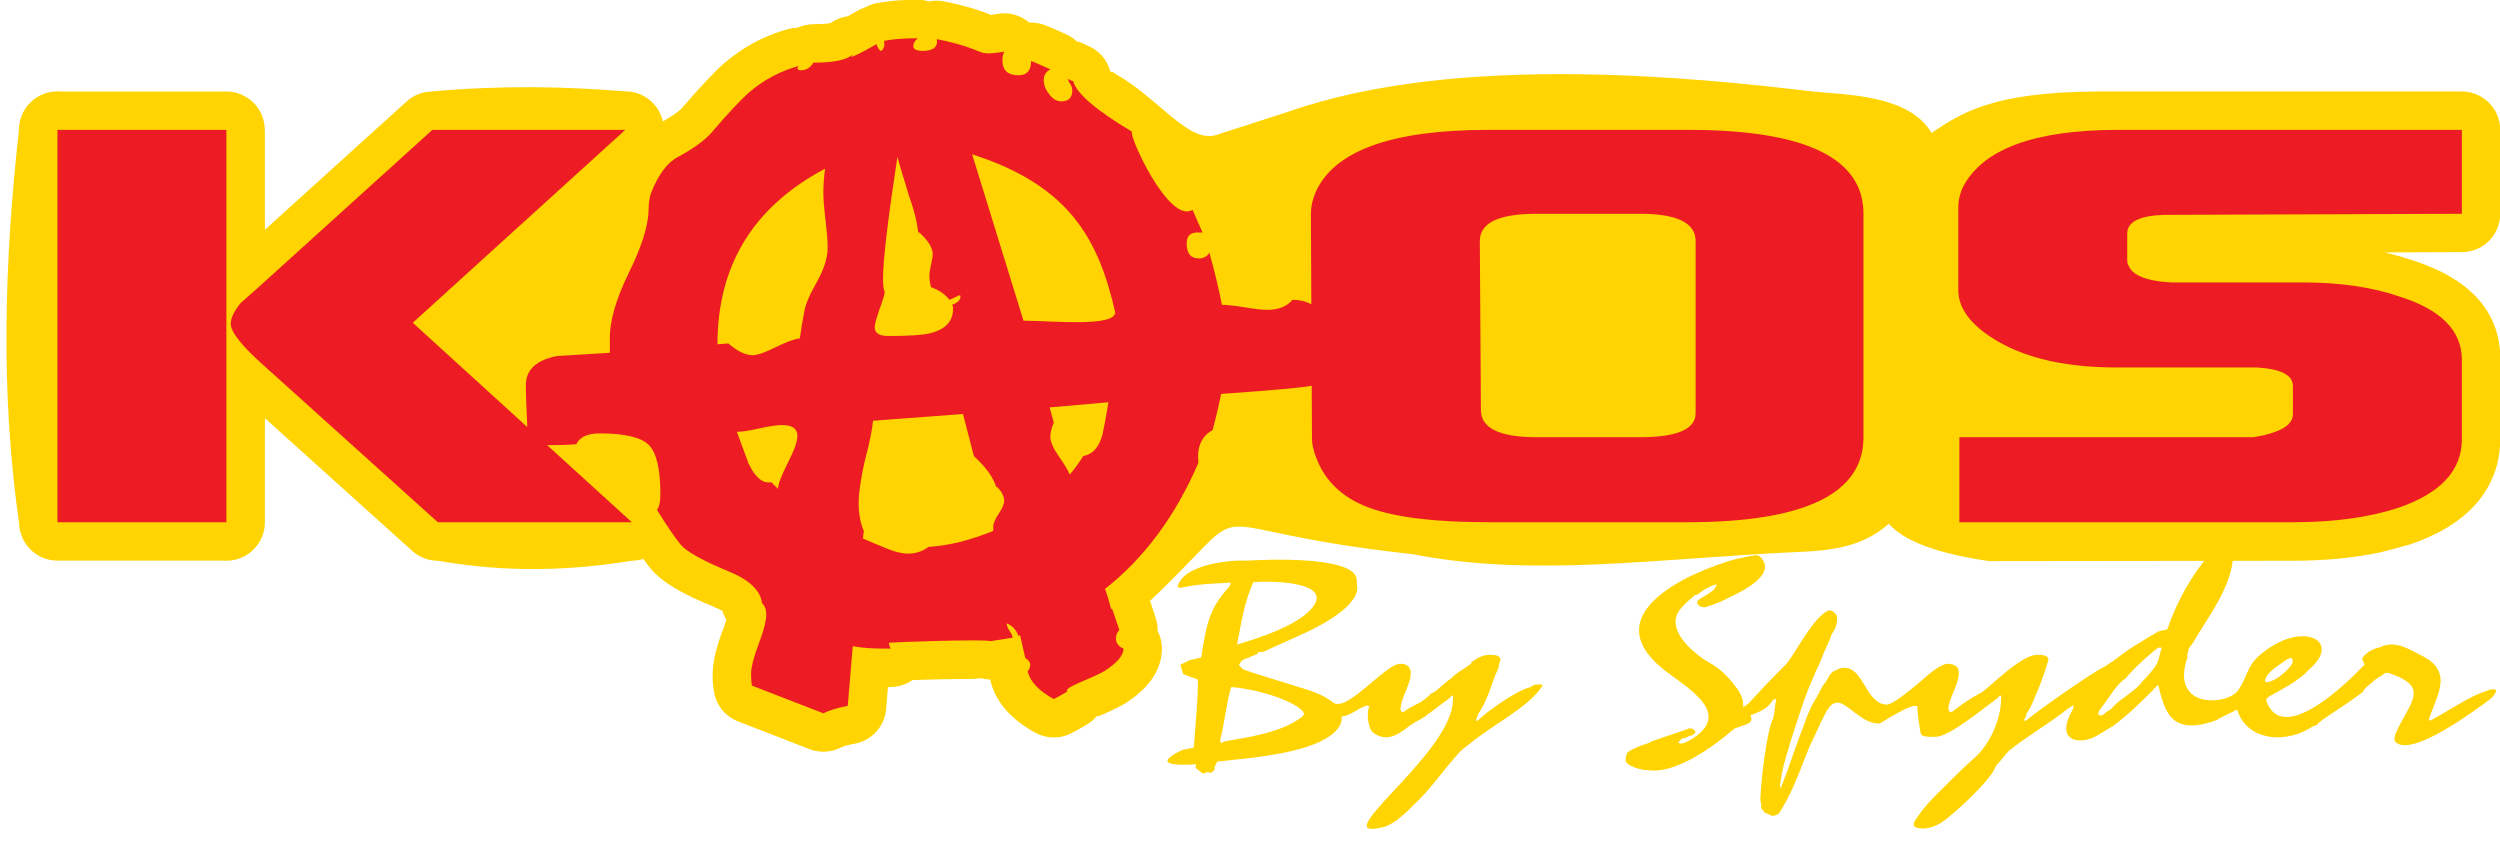<?xml version="1.0" encoding="UTF-8"?>
<svg xmlns="http://www.w3.org/2000/svg" xmlns:xlink="http://www.w3.org/1999/xlink" width="686.5pt" height="232.2pt" viewBox="0 0 686.5 232.2" version="1.1">
<defs>
<clipPath id="clip1">
  <path d="M 1 0 L 686.5 0 L 686.5 207 L 1 207 Z M 1 0 "/>
</clipPath>
</defs>
<g id="surface1">
<path style=" stroke:none;fill-rule:evenodd;fill:rgb(100%,83.202%,0%);fill-opacity:1;" d="M 396.125 112.617 L 396.125 112.586 L 396.086 112.586 L 396.086 112.578 L 396.125 112.578 L 395.832 67.176 C 395.801 66.852 395.785 66.52 395.785 66.188 C 395.785 54.148 404.496 48.133 421.922 48.133 L 450.355 48.133 C 457.008 48.133 462.367 49.125 466.426 51.117 C 469.395 52.57 471.711 54.52 473.375 56.961 C 475.219 59.668 476.145 62.738 476.148 66.176 L 476.191 66.176 L 476.191 113.484 L 476.148 113.484 C 476.141 119.91 473.105 124.613 467.059 127.578 C 466.715 127.777 466.352 127.957 465.98 128.117 C 462.164 129.762 456.961 130.59 450.375 130.59 L 450.375 130.633 L 421.922 130.633 C 415.27 130.633 409.91 129.637 405.848 127.648 C 402.883 126.191 400.562 124.246 398.902 121.801 C 397.078 119.125 396.152 116.09 396.129 112.703 Z M 396.125 112.617 "/>
<path style=" stroke:none;fill-rule:evenodd;fill:rgb(100%,83.202%,0%);fill-opacity:1;" d="M 548.281 56.887 L 548.32 56.887 L 548.32 56.906 L 548.281 56.906 L 548.281 79.656 L 548.32 79.656 C 548.32 79.762 548.398 79.938 548.547 80.18 C 549.035 80.977 549.848 81.816 550.98 82.695 L 551.211 82.859 C 557.902 87.84 567.883 90.332 581.148 90.332 L 619.758 90.332 L 619.758 90.355 C 619.961 90.359 620.168 90.363 620.375 90.375 C 628.164 90.844 633.699 93.062 636.977 97.027 C 637.996 98.262 638.785 99.652 639.34 101.191 C 639.688 102.145 639.926 103.133 640.055 104.156 C 640.152 104.742 640.207 105.344 640.207 105.961 L 640.207 113.773 L 640.164 113.773 C 640.164 119.332 637.531 123.648 632.27 126.719 L 632.258 126.699 L 632.227 126.719 C 629.484 128.316 625.863 129.523 621.359 130.336 C 620.559 130.527 619.719 130.633 618.859 130.633 L 548.621 130.633 L 548.621 132.832 L 629.633 132.832 C 637.023 132.832 643.516 132.242 649.109 131.07 C 650.125 130.855 651.16 130.609 652.207 130.332 C 653.098 130.098 653.914 129.867 654.652 129.641 C 654.758 129.598 654.867 129.559 654.98 129.52 C 659.586 127.957 662.695 126.16 664.312 124.125 C 664.555 123.824 664.734 123.566 664.848 123.355 C 665.277 122.59 665.492 121.691 665.492 120.668 L 665.453 120.668 L 665.453 98.809 C 665.453 95.992 662.227 93.562 655.785 91.527 L 655.789 91.512 L 655.578 91.445 C 652.961 90.551 650.102 89.828 647.012 89.285 C 646.277 89.156 645.668 89.055 645.18 88.984 C 641.168 88.391 636.992 88.09 632.66 88.09 L 632.66 88.133 L 599.105 88.133 L 599.105 88.09 L 596.758 88.09 C 596.344 88.113 595.918 88.113 595.492 88.09 C 588.398 87.672 583.027 86 579.379 83.074 C 578.277 82.191 577.344 81.238 576.582 80.219 L 576.609 80.199 C 576.117 79.539 575.688 78.859 575.32 78.156 C 574.152 76.234 573.566 73.938 573.566 71.273 L 573.566 64.09 C 573.566 56.148 578.074 51.191 587.086 49.219 C 588.047 49.008 589.148 48.832 590.387 48.699 C 591.312 48.598 592.461 48.52 593.836 48.477 L 593.875 48.477 L 594.027 48.473 L 594.027 48.477 L 594.316 48.473 L 665.492 48.211 L 665.492 46.188 L 581.746 46.188 L 581.746 46.23 C 571.406 46.23 563.266 47.332 557.32 49.535 C 552.848 51.191 549.875 53.426 548.414 56.219 L 548.359 56.41 C 548.32 56.547 548.355 56.383 548.336 56.477 C 548.301 56.633 548.281 56.773 548.281 56.887 Z M 548.281 56.887 "/>
<path style=" stroke:none;fill-rule:evenodd;fill:rgb(100%,83.202%,0%);fill-opacity:1;" d="M 320.254 40.898 C 320.141 41.121 320.02 41.344 319.887 41.562 C 319.387 42.398 318.793 43.141 318.121 43.781 C 315.867 45.961 322.043 40.211 323.074 39.488 Z M 320.254 40.898 "/>
<path style=" stroke:none;fill-rule:evenodd;fill:rgb(100%,83.202%,0%);fill-opacity:1;" d="M 143.145 130.008 C 142.227 129.172 141.461 128.18 140.883 127.07 C 139.738 126.613 138.652 125.945 137.688 125.066 L 106.324 96.512 L 106.246 96.441 L 106.242 96.438 C 106 96.219 105.766 95.984 105.543 95.738 C 101.617 91.426 101.934 84.75 106.242 80.828 L 144.359 46.23 L 122.738 46.23 L 79.152 85.68 C 78.938 85.91 78.707 86.133 78.469 86.344 L 75.617 88.879 C 76.426 89.715 77.398 90.648 78.531 91.676 C 78.727 91.832 78.918 91.988 79.105 92.16 L 124.266 132.832 L 146.215 132.832 L 143.129 130.023 Z M 143.145 130.008 "/>
<path style=" stroke:none;fill-rule:evenodd;fill:rgb(100%,83.202%,0%);fill-opacity:1;" d="M 357.988 95.598 L 358.008 95.594 L 358.012 95.617 C 358.707 95.469 359.422 95.391 360.156 95.387 C 365.973 95.363 370.707 100.062 370.727 105.875 L 370.793 119.371 C 370.824 119.695 370.84 120.023 370.84 120.359 C 370.84 120.508 370.844 120.602 370.852 120.633 C 370.91 120.906 371.047 121.309 371.254 121.824 L 371.242 121.828 L 371.336 122.07 C 372.23 124.461 373.789 126.367 376.008 127.781 C 376.414 128.039 376.949 128.336 377.609 128.66 C 378.203 128.953 378.844 129.23 379.535 129.488 L 379.531 129.5 L 379.617 129.531 L 379.629 129.535 L 379.629 129.539 C 381.414 130.199 383.598 130.766 386.176 131.242 C 387.273 131.445 388.785 131.668 390.711 131.902 C 395.965 132.547 401.965 132.875 408.703 132.875 L 408.703 132.832 L 463.227 132.832 C 488.5 132.832 501.137 128.574 501.137 120.059 L 501.137 58.703 C 501.137 50.363 488.602 46.191 463.523 46.191 L 463.523 46.23 L 408.754 46.23 C 396.574 46.23 387.121 47.457 380.398 49.91 C 375.344 51.754 372.168 54.18 370.871 57.188 L 370.863 57.184 C 370.742 57.512 370.648 57.812 370.594 58.082 C 370.559 58.246 370.539 58.453 370.539 58.703 L 370.5 58.703 L 370.617 83.215 C 370.68 85 370.281 86.82 369.383 88.512 C 366.988 92.992 361.82 95.043 357.129 93.664 C 356.754 93.844 356.363 94.012 355.969 94.172 C 353.59 95.125 350.93 95.617 348.008 95.617 L 348.008 95.66 L 347.996 95.66 C 346.602 95.66 344.754 95.496 342.484 95.172 C 341.809 95.078 342.773 95.203 341.324 94.977 C 339.711 94.723 340.926 94.945 340.047 94.793 L 339.996 94.785 L 340 94.762 C 339.051 94.613 338.062 94.48 337.027 94.371 C 336.484 94.312 335.992 94.281 335.547 94.281 L 335.547 94.273 C 330.59 94.277 326.164 90.773 325.18 85.73 C 324.809 83.859 324.457 82.172 324.117 80.676 C 322 79.887 320.164 78.57 318.621 76.723 C 316.387 74.051 315.281 70.762 315.281 66.844 C 315.281 65.988 315.344 65.164 315.465 64.375 C 313.27 62.5 311.219 60.059 309.398 57.418 C 307.543 54.73 305.805 51.664 304.387 48.832 C 303.465 47 302.754 45.109 302.238 43.246 C 299.332 41.418 296.82 39.684 294.703 38.043 C 293.68 38.262 292.602 38.371 291.469 38.371 L 291.469 38.414 L 291.457 38.414 L 291.457 38.371 C 288.859 38.371 286.48 37.715 284.312 36.43 C 282.926 35.609 281.668 34.535 280.527 33.219 C 280.277 32.961 280.035 32.688 279.809 32.398 C 279.496 32 279.207 31.602 278.938 31.191 C 275.031 31.043 271.777 29.766 269.195 27.363 C 268.32 26.547 267.574 25.656 266.957 24.691 C 266.113 24.422 265.227 24.055 264.129 23.605 C 263.496 23.348 262.684 23.016 261.379 22.609 C 259.109 23.902 256.438 24.547 253.359 24.547 C 251.059 24.547 248.98 24.129 247.113 23.262 C 245.609 24.082 243.887 24.547 242.055 24.547 C 241.387 24.547 240.742 24.5 240.117 24.402 L 239.508 24.688 L 239.199 24.832 C 239.043 24.906 238.883 24.98 238.719 25.051 L 238.398 25.199 L 238.395 25.184 L 238.359 25.199 C 237.836 25.406 237.32 25.578 236.801 25.715 C 236.574 25.781 236.348 25.844 236.113 25.895 C 234.996 26.332 233.777 26.688 232.473 26.961 C 231.008 27.27 229.406 27.488 227.66 27.621 L 227.359 27.809 C 225.148 29.137 222.645 29.816 219.883 29.824 L 219.883 29.863 L 219.871 29.863 C 219.289 29.863 218.723 29.824 218.164 29.742 C 217.113 30.238 216.09 30.812 215.105 31.461 C 214.52 31.852 214.098 32.141 213.84 32.332 C 213.605 32.512 213.199 32.844 212.637 33.324 L 212.629 33.316 C 211.66 34.164 210.496 35.309 209.145 36.75 C 207.773 38.215 205.863 40.383 203.418 43.246 L 203.414 43.242 L 203.375 43.289 C 201.359 45.609 198.609 47.879 195.133 50.07 C 194.422 50.52 193.781 50.91 193.215 51.238 C 192.711 51.531 192.215 51.816 191.723 52.09 C 191.508 52.219 191.285 52.344 191.059 52.465 C 191.02 52.484 190.863 52.676 190.594 53.035 C 189.941 53.91 189.332 55.031 188.762 56.395 L 188.719 56.668 C 188.695 56.824 188.684 57.07 188.684 57.391 C 188.684 61.781 187.484 67 185.086 72.996 C 184.715 73.926 184.258 74.992 183.719 76.195 C 183.16 77.441 182.633 78.57 182.141 79.57 L 182.125 79.562 C 180.633 82.613 179.527 85.406 178.812 87.941 C 178.312 89.723 178.043 91.238 178.008 92.484 C 178.031 92.785 178.047 93.09 178.047 93.398 L 178.047 96.867 L 178.023 96.867 C 178.031 102.398 173.727 107.047 168.133 107.398 C 166.027 107.535 163.07 107.719 160.133 107.898 C 158.676 107.984 157.148 108.082 154.984 108.219 C 154.996 108.84 155.012 109.434 155.035 110.004 L 155.062 110.73 L 155.215 110.648 C 155.504 110.48 155.797 110.324 156.102 110.184 C 156.512 109.992 157.109 109.762 157.887 109.504 C 159.898 108.828 162.172 108.48 164.699 108.477 L 164.699 108.438 L 164.715 108.438 C 171.031 108.438 176.094 109.281 179.91 110.922 C 180.809 111.309 181.73 111.801 182.672 112.391 C 183.266 112.766 183.828 113.168 184.352 113.586 C 184.781 113.898 185.191 114.25 185.578 114.637 L 185.586 114.645 L 185.566 114.668 C 187.539 116.625 189.059 119.168 190.105 122.293 C 190.18 122.492 190.246 122.695 190.312 122.902 C 190.461 123.395 190.613 123.953 190.762 124.574 C 191.496 127.613 191.871 131.289 191.871 135.605 L 191.914 135.605 L 191.914 135.633 C 191.914 136.547 191.871 137.418 191.789 138.25 C 192.164 138.82 192.512 139.344 192.844 139.828 C 193.715 141.105 194.453 142.105 195.051 142.824 C 195.395 143.094 196.797 143.816 199.254 144.988 C 200.102 145.391 200.836 145.734 201.449 146.004 C 202.355 146.402 203.039 146.703 203.504 146.902 C 203.664 146.961 203.82 147.016 203.98 147.082 C 208.051 148.738 211.348 150.766 213.879 153.164 C 216.383 155.543 218.109 158.234 219.051 161.234 C 219.16 161.43 219.266 161.625 219.367 161.828 C 220.441 163.965 220.988 166.234 220.988 168.648 C 220.988 170.352 220.688 172.359 220.09 174.684 C 219.59 176.645 218.957 178.609 218.199 180.605 C 218.094 180.879 217.996 181.145 217.906 181.398 L 223.066 183.398 L 223.641 176.566 L 223.656 176.57 C 223.691 176.133 223.754 175.688 223.848 175.246 C 225.059 169.547 230.66 165.902 236.363 167.109 C 236.883 167.223 237.449 167.312 238.051 167.371 L 238.273 167.379 C 238.246 167.371 238.316 167.371 238.668 167.398 L 238.668 167.402 L 238.715 167.406 C 239.859 166.723 241.152 166.246 242.551 166.035 C 243.016 165.965 247.309 165.766 252.461 165.602 C 257.789 165.434 263.746 165.277 266.988 165.277 L 267.707 165.281 C 270.441 161.215 275.746 159.488 280.453 161.426 C 282.656 162.328 284.543 163.621 286.125 165.32 C 286.504 165.727 286.859 166.152 287.191 166.594 C 288.75 168.004 289.898 169.887 290.395 172.09 L 291.148 175.426 C 291.664 176.137 292.094 176.883 292.434 177.66 C 292.871 177.465 293.32 177.273 293.777 177.074 C 294.488 176.766 295.234 176.445 295.926 176.141 C 295.906 175.883 295.898 175.621 295.898 175.355 L 295.855 175.355 L 295.855 175.348 C 295.855 174.445 295.945 173.562 296.121 172.688 C 295.539 171.77 295.09 170.746 294.809 169.637 C 294.426 168.133 294.133 167.074 293.922 166.418 C 293.84 166.223 293.762 166.027 293.691 165.824 L 293.574 165.496 C 291.961 161.285 293.18 156.344 296.91 153.414 C 303.672 148.109 309.426 141.41 314.168 133.32 C 315.043 131.828 315.949 130.156 316.883 128.305 C 317.387 127.305 317.906 126.215 318.445 125.031 C 318.492 122.617 318.914 120.352 319.719 118.238 C 319.816 117.961 319.918 117.68 320.039 117.406 C 320.926 115.363 322.129 113.578 323.637 112.051 C 323.965 110.703 324.254 109.418 324.516 108.227 L 324.656 107.602 C 324.676 107.473 324.695 107.34 324.723 107.211 L 324.938 106.133 L 324.949 106.133 C 325.848 101.57 329.703 97.984 334.566 97.645 C 344.789 96.922 351.832 96.336 355.699 95.902 C 356.5 95.812 357.074 95.742 357.426 95.691 C 357.664 95.66 357.852 95.629 357.988 95.598 Z M 357.988 95.598 "/>
<path style=" stroke:none;fill-rule:evenodd;fill:rgb(100%,83.202%,0%);fill-opacity:1;" d="M 26.348 132.875 L 51.594 132.875 L 51.594 46.188 L 26.348 46.188 Z M 26.348 132.875 "/>
<g clip-path="url(#clip1)" clip-rule="nonzero">
<path style=" stroke:none;fill-rule:evenodd;fill:rgb(100%,83.202%,0%);fill-opacity:1;" d="M 353.664 30.715 L 334.062 37.039 C 326.352 39.527 318.293 26.988 306.266 20.277 C 305.242 19.398 304.996 19.961 304.891 19.559 L 304.871 19.566 C 304.023 16.406 301.719 13.695 298.465 12.449 C 297.594 11.953 296.652 11.582 295.664 11.355 C 294.867 10.602 293.934 9.961 292.887 9.473 C 292.262 9.184 291.277 8.742 289.598 8.012 C 288.809 7.668 288.113 7.375 287.508 7.137 C 286.18 6.535 284.699 6.199 283.145 6.199 C 282.973 6.199 282.801 6.203 282.629 6.211 C 280.395 4.285 277.359 3.301 274.211 3.762 C 272.059 4.078 272.207 4.141 272.141 4.113 C 270.184 3.309 267.098 2.047 260.02 0.555 C 258.676 0.191 257.238 0.086 255.773 0.293 C 255.551 0.324 255.336 0.363 255.121 0.41 C 254.129 0.102 253.074 -0.066 251.98 -0.066 C 249.965 -0.066 248.008 0.008 246.109 0.152 C 244.285 0.293 242.551 0.52 240.895 0.828 L 240.785 0.848 L 240.781 0.848 C 240.438 0.914 240.09 0.996 239.75 1.098 C 238.934 1.336 238.168 1.668 237.461 2.074 C 236.754 2.301 236.059 2.605 235.387 2.996 C 234.371 3.582 233.508 4.074 232.785 4.473 C 231.113 4.691 229.48 5.316 228.047 6.34 C 227.031 6.535 225.457 6.633 223.34 6.633 L 223.34 6.668 C 221.836 6.672 220.355 6.996 218.996 7.609 C 218.133 7.625 217.262 7.75 216.395 7.988 C 211.758 9.285 207.434 11.242 203.457 13.867 C 202.852 14.27 202.098 14.809 201.203 15.484 C 200.285 16.172 199.555 16.746 199.004 17.215 L 199.012 17.227 L 198.91 17.309 C 197.57 18.469 195.859 20.156 193.781 22.379 C 191.688 24.617 189.555 27.004 187.395 29.535 L 187.398 29.539 C 186.746 30.273 185.578 31.168 183.898 32.23 C 183.598 32.418 183.176 32.672 182.641 32.984 L 182.027 33.336 C 180.969 28.617 176.75 25.086 171.711 25.086 C 155.379 23.758 138.102 23.379 118.734 25.086 L 118.734 25.133 C 116.215 25.133 113.688 26.031 111.672 27.852 L 72.738 63.09 L 72.738 35.66 L 72.699 35.66 C 72.699 29.844 67.98 25.129 62.168 25.129 L 16.695 25.129 C 16.395 25.102 16.086 25.086 15.777 25.086 C 9.938 25.086 5.203 29.82 5.203 35.66 C 1.219 71.574 0.082 107.488 5.203 143.406 L 5.246 143.406 C 5.246 149.223 9.961 153.938 15.777 153.938 L 61.23 153.938 C 61.539 153.965 61.852 153.977 62.168 153.977 C 68.004 153.977 72.738 149.246 72.738 143.406 L 72.738 114.84 L 112.742 150.867 C 114.656 152.789 117.305 153.977 120.23 153.977 C 139.699 157.395 157.078 156.633 173.504 153.977 L 173.504 153.961 C 174.566 153.961 175.625 153.801 176.645 153.484 C 177.457 154.613 178.199 155.582 178.879 156.395 L 178.887 156.387 L 178.961 156.477 C 181.105 158.988 184.859 161.535 190.168 164.066 C 190.867 164.402 191.793 164.82 192.941 165.328 C 193.312 165.496 194.121 165.836 195.34 166.34 C 195.57 166.453 195.809 166.559 196.051 166.656 C 197.031 167.059 197.82 167.434 198.414 167.781 C 198.656 168.645 199.004 169.48 199.461 170.266 C 199.234 170.988 198.895 171.93 198.457 173.086 C 197.648 175.215 197 177.234 196.523 179.148 C 195.984 181.32 195.707 183.359 195.707 185.277 L 195.668 185.277 C 195.668 186.34 195.734 187.469 195.867 188.629 L 195.895 188.625 L 195.906 188.754 L 195.938 189.008 C 195.965 189.336 196.004 189.664 196.059 189.992 L 196.066 190.047 L 196.09 190.043 C 196.695 193.578 199.086 196.711 202.676 198.098 L 221.867 205.535 C 224.703 206.777 228.059 206.762 231.012 205.207 C 231.293 205.059 231.926 204.852 232.957 204.594 C 233.117 204.555 233.375 204.496 233.766 204.41 L 233.758 204.379 L 233.805 204.367 C 233.977 204.328 233.965 204.34 234.184 204.301 C 239.008 203.668 242.91 199.742 243.324 194.691 L 243.832 188.676 L 244.574 188.676 L 244.574 188.641 C 246.25 188.641 247.949 188.238 249.531 187.395 C 249.902 187.199 250.258 186.98 250.594 186.75 L 253.121 186.664 C 257.09 186.539 262.27 186.426 266.984 186.426 C 268.762 186.426 268.859 186.137 269.309 186.258 L 269.312 186.234 C 270.148 186.457 271.016 186.578 271.902 186.59 L 271.914 186.645 C 272.652 189.918 274.266 192.883 276.773 195.555 C 278.691 197.605 281.18 199.477 284.246 201.184 L 284.254 201.176 C 287.242 202.836 290.984 203.008 294.242 201.309 C 294.902 200.961 295.645 200.574 296.105 200.316 C 297.184 199.719 298.113 199.191 298.605 198.887 L 298.598 198.875 C 299.18 198.516 299.738 198.094 300.258 197.609 C 300.586 197.305 300.891 196.984 301.172 196.648 C 301.336 196.699 301.59 196.711 302.117 196.484 C 303.766 195.773 305.57 194.996 307.641 193.902 L 307.93 193.766 L 307.938 193.758 C 308.266 193.594 308.586 193.41 308.898 193.211 C 311.039 191.832 312.836 190.398 314.273 188.922 C 314.605 188.582 314.914 188.246 315.195 187.914 C 317.453 185.27 318.723 182.41 318.996 179.355 C 319.043 178.938 319.066 178.523 319.066 178.109 L 319.09 178.109 L 319.09 178.105 L 319.066 178.105 C 319.066 176.418 318.66 174.77 317.902 173.289 C 317.93 172.109 317.762 170.902 317.367 169.719 C 316.609 167.438 316.039 165.711 315.805 164.988 C 347.832 134.77 323.285 145.16 387.812 152.164 C 421.184 158.68 454.59 153.344 494.32 151.539 C 502.598 151.188 511.516 150.262 518.652 143.805 C 523.062 148.828 532.676 152.109 546.211 154.082 L 629.633 153.977 C 638.309 153.977 646.234 153.223 653.406 151.719 C 654.871 151.41 659.801 150.051 661.113 149.703 C 661.324 149.645 661.539 149.582 661.75 149.508 C 670.281 146.617 676.641 142.535 680.832 137.258 C 681.719 136.141 682.531 134.922 683.27 133.602 C 685.457 129.672 686.555 125.359 686.555 120.668 L 686.598 120.668 L 686.598 98.809 C 686.598 85.668 678.445 76.52 662.145 71.375 L 662.141 71.387 C 659.77 70.582 657.32 69.891 654.801 69.312 L 676.023 69.234 C 681.84 69.234 686.555 64.52 686.555 58.703 L 686.555 35.656 C 686.555 29.844 681.84 25.125 676.023 25.125 L 575.582 25.125 C 547.301 25.336 538.676 30.918 530.406 36.5 C 524.184 25.906 506.523 26.055 497.801 25.125 C 466.867 21.473 400.543 14.227 353.664 30.715 Z M 353.664 30.715 "/>
</g>
<path style=" stroke:none;fill-rule:evenodd;fill:rgb(92.969%,10.985%,14.11%);fill-opacity:1;" d="M 15.777 35.656 L 62.168 35.656 L 62.168 143.406 L 15.777 143.406 Z M 213.648 134.254 C 213.648 133.035 214.516 130.668 216.285 127.203 C 218.059 123.734 218.965 121.254 218.965 119.719 C 218.965 117.707 217.586 116.723 214.789 116.723 C 213.41 116.723 211.324 117 208.566 117.629 C 205.809 118.258 203.719 118.574 202.34 118.574 C 203.402 121.488 204.508 124.406 205.57 127.32 C 207.422 131.18 209.512 132.875 211.797 132.402 Z M 273.648 134.02 C 272.902 131.262 270.812 128.344 267.426 125.234 L 264.43 113.688 L 239.727 115.539 C 239.57 117.707 238.82 121.488 237.402 126.848 C 236.34 131.652 235.789 135.398 235.789 138.195 C 235.789 141.109 236.262 143.633 237.207 145.797 L 236.969 147.887 C 239.098 148.793 241.305 149.738 243.551 150.645 C 245.758 151.551 247.727 152.023 249.422 152.023 C 251.43 152.023 253.281 151.434 254.977 150.172 C 260.375 149.855 266.281 148.398 272.746 145.797 C 272.746 145.324 272.746 144.93 272.746 144.656 C 272.746 143.711 273.254 142.527 274.242 141.07 C 275.227 139.613 275.738 138.391 275.738 137.484 C 275.738 136.266 275.07 134.965 273.648 133.547 Z M 226.098 52.977 C 226.098 50.691 226.254 48.445 226.57 46.32 C 206.871 56.758 197.02 72.832 197.02 94.543 L 200.016 94.305 C 202.496 96.473 204.703 97.535 206.711 97.535 C 207.934 97.535 210.023 96.828 212.938 95.371 C 215.891 93.91 218.098 93.082 219.637 92.926 C 219.949 90.641 220.344 88.238 220.816 85.758 C 221.094 83.785 222.273 80.988 224.285 77.48 C 226.254 73.938 227.277 70.785 227.277 67.988 C 227.277 66.293 227.082 63.812 226.688 60.5 C 226.293 57.191 226.098 54.672 226.098 52.977 Z M 304.379 110.457 L 288.227 111.875 L 289.371 116.012 C 288.738 117.551 288.426 118.852 288.426 119.953 C 288.426 121.332 289.25 123.184 290.867 125.469 C 292.48 127.793 293.426 129.41 293.742 130.316 C 294.965 128.938 296.227 127.242 297.445 125.234 C 300.047 124.797 301.82 122.789 302.766 119.242 C 303.355 116.328 303.906 113.414 304.379 110.457 Z M 263.723 81.145 L 263.051 81.145 C 263.367 81.145 262.578 81.539 260.727 82.328 C 259.508 80.793 257.812 79.609 255.645 78.859 C 255.371 77.758 255.211 76.695 255.211 75.629 C 255.211 75 255.371 74.055 255.645 72.715 C 255.961 71.414 256.117 70.469 256.117 69.84 C 256.117 67.988 254.816 65.938 252.18 63.613 L 252.18 64.758 C 252.059 61.84 251.191 58.215 249.656 53.922 C 247.805 47.934 246.742 44.309 246.426 43.09 C 243.824 60.148 242.484 71.297 242.484 76.535 C 242.484 78.387 242.645 79.609 242.961 80.238 C 242.801 81.145 242.328 82.762 241.461 85.086 C 240.637 87.41 240.203 89.027 240.203 89.934 C 240.203 91.469 241.422 92.258 243.906 92.258 C 249.578 92.258 253.359 92.02 255.211 91.547 C 259.82 90.484 261.988 88.004 261.672 84.141 L 261.438 83.707 C 263.133 83.078 263.879 82.25 263.723 81.145 Z M 266.953 42.379 L 281.055 88.082 L 281.965 88.082 C 288.48 88.082 306.23 89.887 306.23 85.758 C 301.719 65.984 293.902 50.992 266.953 42.379 Z M 360.195 105.918 C 357.98 106.398 349.688 107.16 335.309 108.172 C 334.836 110.617 334.086 113.926 332.984 118.102 C 329.91 119.797 328.609 122.789 329.082 127.086 C 322.781 141.699 314.23 153.246 303.434 161.715 C 303.906 162.938 304.461 164.711 305.051 167.035 L 305.523 167.508 C 305.523 167.508 306.152 169.359 307.375 173.023 C 306.746 173.652 306.43 174.402 306.43 175.348 C 306.43 176.566 307.137 177.516 308.52 178.105 C 308.52 179.957 306.746 182.047 303.199 184.328 C 298.742 186.758 292.027 188.766 293.074 189.883 C 291.535 190.832 290.277 191.5 289.371 191.973 C 285.195 189.648 282.828 187.125 282.199 184.328 C 282.672 183.738 282.906 183.109 282.906 182.516 C 282.906 181.887 282.438 181.258 281.531 180.664 C 281.215 179.285 280.742 177.199 280.109 174.402 L 279.676 174.637 C 279.047 172.945 277.984 171.801 276.449 171.172 C 276.449 171.801 276.723 172.508 277.234 173.258 C 277.785 174.047 278.062 174.637 278.062 175.109 L 272.035 176.055 C 269.734 175.441 244.102 176.395 244.102 176.488 C 244.102 176.961 244.262 177.516 244.574 178.105 L 242.961 178.105 C 239.098 178.105 236.184 177.867 234.172 177.434 L 232.793 193.824 C 229.723 194.414 227.516 195.125 226.098 195.875 L 206.477 188.27 C 206.32 187.363 206.238 186.34 206.238 185.277 C 206.238 183.266 206.949 180.469 208.328 176.844 C 209.707 173.219 210.418 170.5 210.418 168.648 C 210.418 167.113 209.785 165.891 208.566 164.945 L 209.273 165.656 C 208.801 162.109 205.73 159.195 200.016 156.871 C 192.965 153.953 188.59 151.512 186.973 149.621 C 185.359 147.691 183.191 144.496 180.395 140.008 C 181.027 139.258 181.34 137.801 181.34 135.633 C 181.34 128.699 180.238 124.207 178.109 122.121 C 175.941 120.07 171.492 119.008 164.715 119.008 C 161.328 119.008 159.16 120.031 158.254 122 C 156.086 122.16 153.922 122.238 151.793 122.238 C 151.238 122.238 150.719 122.234 150.234 122.219 L 173.504 143.406 L 120.23 143.406 L 72.043 100.008 C 66.258 94.82 63.363 91.129 63.363 88.934 C 63.363 87.336 64.262 85.441 66.059 83.246 L 71.445 78.457 L 118.734 35.656 L 171.711 35.656 L 113.348 88.633 L 144.789 117.262 C 144.75 116.066 144.695 114.691 144.621 113.137 C 144.465 109.828 144.387 107.387 144.387 105.848 C 144.387 101.555 147.223 98.875 152.934 97.773 C 157.859 97.457 162.707 97.18 167.473 96.867 L 167.473 93.398 C 167.312 88.477 169.047 82.328 172.672 74.922 C 176.297 67.555 178.109 61.684 178.109 57.391 C 178.109 55.852 178.309 54.395 178.781 52.977 C 180.789 47.934 183.23 44.625 186.188 43.09 C 190.48 40.766 193.555 38.52 195.406 36.391 C 200.016 30.992 203.48 27.289 205.809 25.281 C 209.785 21.891 214.277 19.527 219.203 18.148 L 218.965 18.82 C 219.121 19.137 219.398 19.293 219.871 19.293 C 221.41 19.293 222.59 18.582 223.34 17.203 C 229.051 17.203 232.637 16.453 234.172 14.918 L 233.738 15.586 C 234.332 15.586 236.656 14.445 240.676 12.121 C 241.109 13.383 241.578 13.973 242.051 13.973 C 242.801 13.223 243.039 12.277 242.723 11.215 C 245.203 10.742 248.277 10.504 251.98 10.504 C 251.191 11.293 250.797 11.965 250.797 12.594 C 250.797 13.539 251.664 13.973 253.359 13.973 C 256.277 13.973 257.574 12.91 257.262 10.742 C 272.176 13.809 266.883 15.516 275.738 14.211 C 275.422 14.996 275.266 15.746 275.266 16.535 C 275.266 19.293 276.762 20.672 279.676 20.672 C 281.965 20.672 283.145 19.371 283.145 16.77 C 284.367 17.203 286.137 17.992 288.426 19.055 C 287.203 19.684 286.613 20.672 286.613 22.051 C 286.613 23.309 287.086 24.57 288.109 25.871 C 289.094 27.172 290.195 27.84 291.457 27.84 C 293.426 27.84 294.453 26.816 294.453 24.848 C 294.453 24.059 294.137 23.309 293.508 22.523 L 293.27 21.617 L 293.98 22.051 L 294.688 22.285 C 295.594 25.672 300.992 30.285 310.844 36.152 C 309.852 37.109 320.957 61.609 327.469 57.625 C 328.059 59.004 329.004 61.094 330.227 63.852 L 329.32 63.852 C 326.996 63.691 325.852 64.68 325.852 66.844 C 325.852 69.602 326.996 70.98 329.32 70.98 C 330.066 70.98 330.855 70.707 331.605 70.074 L 332.078 69.367 C 333.457 74.172 334.598 78.941 335.543 83.707 C 336.922 83.707 339.012 83.945 341.77 84.379 C 344.527 84.852 346.613 85.086 347.992 85.086 C 351.066 85.086 353.391 84.141 354.93 82.328 C 356.82 82.328 358.543 82.73 360.09 83.555 L 359.969 58.703 C 359.969 56.906 360.367 55.012 361.164 53.016 C 366.152 41.445 382.016 35.656 408.754 35.656 L 463.523 35.656 C 495.648 35.656 511.711 43.34 511.711 58.703 L 511.711 120.059 C 511.711 135.621 495.547 143.406 463.223 143.406 L 408.754 143.406 C 393.988 143.406 383.012 142.059 375.832 139.363 C 368.648 136.672 363.859 132.129 361.465 125.746 C 360.664 123.75 360.266 121.957 360.266 120.359 Z M 537.75 56.906 C 537.75 55.113 538.148 53.316 538.945 51.52 C 544.332 40.945 558.602 35.656 581.746 35.656 L 676.023 35.656 L 676.023 58.703 L 594.316 59.004 C 587.531 59.203 584.141 60.898 584.141 64.09 L 584.141 71.273 C 584.141 72.074 584.238 72.57 584.438 72.77 C 585.438 75.562 589.328 77.16 596.113 77.559 C 596.711 77.559 597.707 77.559 599.105 77.559 L 632.625 77.559 C 642.602 77.559 651.383 78.855 658.965 81.449 C 670.336 85.043 676.023 90.828 676.023 98.809 L 676.023 120.66 C 676.023 129.238 670.137 135.523 658.363 139.516 C 650.383 142.109 640.809 143.406 629.633 143.406 L 538.047 143.406 L 538.047 120.059 L 618.859 120.059 C 626.043 118.863 629.633 116.77 629.633 113.773 L 629.633 105.992 C 629.633 103 626.34 101.305 619.758 100.906 L 581.148 100.906 C 565.582 100.906 553.512 97.711 544.934 91.328 C 540.145 87.734 537.75 83.844 537.75 79.656 Z M 406.359 66.188 L 406.656 112.578 C 406.656 117.566 411.746 120.059 421.922 120.059 L 450.355 120.059 C 460.531 120.059 465.617 117.863 465.617 113.477 L 465.617 66.188 C 465.617 61.199 460.531 58.703 450.355 58.703 L 421.922 58.703 C 411.547 58.703 406.359 61.199 406.359 66.188 Z M 406.359 66.188 "/>
<path style=" stroke:none;fill-rule:evenodd;fill:rgb(100%,83.202%,0%);fill-opacity:1;" d="M 551.66 206.168 L 551.531 206.293 C 550.27 207.648 549.383 209 548.117 210.234 C 546.98 214.051 536.863 223.164 533.828 225.379 C 532.055 226.734 529.02 227.965 526.617 227.352 C 524.723 226.98 525.734 225.379 526.492 224.395 C 528.641 221.191 531.426 218.484 534.207 215.773 C 536.863 213.066 539.266 210.727 542.176 208.141 C 546.473 204.32 549.508 197.426 549.508 191.762 L 549.508 191.023 L 549.129 191.023 L 548.625 191.637 C 544.199 194.84 535.219 202.352 531.426 202.352 L 531.043 202.352 C 529.148 202.352 528.008 202.227 527.629 201.734 C 527.125 201.242 526.492 194.715 526.492 194.102 C 526.492 193.977 526.492 193.977 526.492 193.977 C 524.848 192.992 517.512 198.043 516.121 198.656 C 511.316 199.027 506.762 192.254 504.234 192.992 C 502.082 193.238 500.945 196.688 500.059 198.289 C 498.793 200.875 498.035 202.723 496.77 205.309 C 494.496 210.973 492.473 216.883 489.309 222.055 C 489.184 222.301 489.059 222.426 488.93 222.672 C 488.805 222.793 488.805 223.039 488.676 223.164 C 488.426 223.41 488.172 223.656 487.793 223.777 C 487.539 223.902 487.16 224.023 486.781 224.023 C 486.652 224.023 486.402 223.902 486.273 223.902 C 486.148 223.777 485.77 223.656 485.391 223.41 L 484.758 223.285 L 483.617 221.934 L 483.617 220.824 L 483.367 219.594 C 483.617 214.914 484.125 210.355 484.758 206.293 C 485.391 202.227 486.023 199.395 486.652 197.797 C 487.285 196.809 487.285 194.469 487.539 193.238 L 487.664 192.625 L 487.664 192.254 C 487.664 192.129 487.664 192.008 487.539 192.008 C 487.539 191.883 487.414 191.883 487.414 191.883 C 487.285 191.883 487.031 192.129 486.652 192.5 C 485.137 194.84 483.238 195.332 480.711 196.441 L 480.711 196.562 C 480.711 196.688 480.836 196.809 480.836 196.934 C 480.836 197.18 480.961 197.301 480.961 197.551 C 480.836 197.918 480.711 198.164 480.457 198.41 C 480.203 198.656 479.824 198.781 479.191 199.027 L 476.41 200.012 L 475.902 200.383 C 470.594 204.938 459.969 212.695 452.633 211.465 L 452.379 211.465 C 451.621 211.465 450.863 211.34 449.977 211.094 C 449.094 210.848 448.082 210.48 447.07 209.863 L 446.438 209.125 C 446.438 209 446.438 208.879 446.438 208.754 C 446.438 208.633 446.438 208.508 446.438 208.508 C 446.438 208.262 446.438 208.016 446.438 207.895 C 446.562 207.648 446.562 207.523 446.688 207.402 L 446.688 207.031 C 446.688 206.66 447.32 206.293 448.461 205.676 C 449.727 205.062 451.117 204.566 452.887 203.953 L 453.52 203.582 L 463.258 200.258 C 463.383 200.137 463.637 200.137 463.762 200.012 C 463.891 200.012 464.016 200.012 464.141 200.012 C 464.395 200.012 464.773 200.137 465.152 200.383 C 465.406 200.629 465.535 200.75 465.535 200.875 C 465.535 201.121 465.535 201.367 465.281 201.488 C 465.027 201.734 464.773 201.859 464.395 201.98 L 463.762 202.105 L 463.004 202.598 C 462.5 202.598 462.117 202.723 461.867 202.844 C 461.613 202.969 461.359 203.215 461.234 203.461 L 460.855 203.828 C 460.855 203.953 460.98 203.953 461.105 204.074 C 461.234 204.199 461.359 204.199 461.488 204.199 C 462.246 204.199 463.383 203.707 464.902 202.723 C 476.156 195.457 462.246 188.312 456.426 183.512 C 438.09 168.363 464.141 157.035 476.41 153.586 C 478.434 153.094 480.078 152.723 481.469 152.602 C 481.594 152.477 481.723 152.477 481.848 152.477 C 481.973 152.477 482.102 152.477 482.102 152.477 C 482.859 152.477 483.367 152.723 483.746 153.34 C 487.664 158.02 478.055 162.453 475.398 163.809 C 472.996 165.039 470.719 166.023 468.57 166.641 C 468.441 166.762 468.316 166.762 468.188 166.762 C 468.188 166.762 468.062 166.762 467.938 166.762 C 467.684 166.762 467.43 166.641 467.176 166.641 C 466.797 166.516 466.547 166.27 466.293 166.023 L 466.039 165.656 C 466.039 165.406 466.164 165.285 466.164 165.039 C 466.293 164.914 466.418 164.668 466.672 164.547 C 466.926 164.301 467.305 164.176 467.684 163.93 C 470.086 162.574 471.352 161.469 471.352 160.48 C 470.719 160.605 469.961 160.852 469.074 161.344 C 468.188 161.715 467.176 162.453 466.039 163.316 L 465.281 163.438 L 464.902 163.93 C 463.258 165.16 462.117 166.395 461.234 167.5 C 457.438 172.551 464.141 178.461 467.684 180.926 C 470.34 182.648 472.996 183.512 477.168 189.297 C 477.676 190.039 478.055 190.777 478.309 191.516 C 478.559 192.129 478.688 192.992 478.688 193.855 L 478.688 194.223 C 479.191 193.855 479.699 193.484 480.078 193.238 C 483.367 189.668 487.031 185.727 490.574 182.277 C 493.105 179.199 497.656 169.965 501.832 167.746 C 501.957 167.625 502.082 167.625 502.211 167.625 C 502.844 167.625 503.348 167.746 503.727 168.242 C 504.234 168.609 504.484 169.102 504.484 169.719 C 504.484 170.582 504.359 171.32 504.105 172.059 C 503.855 172.797 503.473 173.535 502.969 174.152 L 502.461 175.629 L 500.945 178.953 L 499.555 182.402 L 498.543 184.496 L 498.289 185.234 C 495.508 191.145 493.863 197.055 491.84 203.09 C 490.953 206.414 489.941 208.879 489.309 212.449 C 489.059 214.051 488.805 215.16 488.805 215.898 L 488.805 216.266 L 489.059 216.266 C 491.461 210.234 493.355 204.074 495.758 198.043 L 496.012 197.18 L 497.402 193.977 L 499.176 190.898 C 499.426 190.406 499.68 189.914 500.059 189.176 C 500.438 188.438 500.691 188.066 500.82 187.945 C 502.336 186.219 502.082 184.742 504.484 183.879 C 505.117 183.512 505.879 183.387 506.508 183.387 C 511.82 183.387 512.453 193.484 518.145 193.484 C 520.168 193.484 527.883 186.711 529.402 185.359 C 531.93 183.266 533.699 182.277 534.965 182.277 C 535.723 182.277 536.484 182.523 537.113 182.895 C 539.391 184.617 535.977 190.652 535.598 192.129 C 535.344 193.117 534.461 194.84 535.598 195.578 L 536.23 195.332 C 538.508 193.484 541.668 191.391 544.324 190.039 C 546.727 188.312 555.074 179.816 559.375 179.816 C 560.258 179.816 561.02 179.816 561.648 180.062 C 562.156 180.309 562.535 180.68 562.535 181.047 C 562.535 181.047 562.41 181.293 562.281 181.91 C 561.27 185.359 560.008 188.684 558.488 192.129 C 557.855 193.73 557.223 194.965 556.465 195.949 L 556.465 196.316 L 555.707 197.918 L 556.465 197.797 C 557.352 196.809 574.172 184.742 578.219 182.895 L 578.723 182.523 L 580.242 181.539 L 581.887 180.309 C 582.52 179.816 583.402 179.199 584.414 178.461 C 585.555 177.723 586.816 176.859 588.336 176 C 588.84 175.629 589.473 175.383 590.105 174.891 C 590.863 174.52 591.625 174.027 592.637 173.414 C 593.27 173.289 593.773 173.043 594.152 173.043 C 594.531 172.922 594.785 172.922 595.039 172.922 C 595.293 172.426 595.543 171.934 595.672 171.32 C 597.82 165.406 601.996 157.527 606.422 152.723 C 607.812 151.371 611.352 148.168 613.125 150.754 C 614.008 159.129 607.18 168.242 603.008 175.137 C 602.625 175.754 602.246 176.492 601.742 177.105 L 601.109 177.969 C 600.98 178.461 600.855 178.953 600.73 179.324 C 600.602 179.816 600.73 180.309 600.602 180.68 C 595.797 195.086 612.238 193.73 614.77 189.297 C 616.918 186.219 617.043 183.02 620.207 180.184 C 631.84 169.84 643.855 175.875 633.738 184.125 L 633.359 184.617 C 632.602 185.359 631.59 186.098 630.578 186.836 C 628.301 188.438 625.77 189.789 623.492 191.023 C 623.242 191.145 622.355 191.762 622.355 192.129 C 622.355 192.375 622.355 192.625 622.48 192.871 C 627.16 204.691 644.992 187.082 648.914 182.895 L 649.293 182.648 L 649.168 182.031 L 648.789 181.293 C 648.789 181.293 648.66 181.172 648.66 181.047 C 648.66 180.555 649.168 179.938 650.18 179.199 C 651.191 178.461 652.328 177.969 653.594 177.723 C 657.895 175.629 661.812 178.461 665.48 180.309 C 673.957 184.742 668.77 191.637 666.875 197.797 L 667.504 197.797 C 672.184 195.332 678.004 191.27 682.555 189.789 C 683.566 189.422 684.199 189.297 684.578 189.297 C 684.832 189.297 685.086 189.297 685.211 189.422 C 685.336 189.422 685.465 189.543 685.465 189.668 C 685.465 189.789 685.211 190.285 684.832 190.898 C 684.324 191.516 683.945 192.008 683.566 192.129 L 682.301 193.117 C 681.289 193.73 662.574 208.141 657.895 203.828 C 657.641 203.582 657.516 203.336 657.516 202.844 C 657.516 202.477 657.641 202.105 657.766 201.613 C 661.434 192.992 667.758 188.805 656.125 184.863 L 655.113 184.742 L 652.078 186.711 L 651.316 187.449 L 650.684 187.945 L 649.547 188.93 L 648.789 190.039 C 645.121 192.871 641.832 194.84 637.91 197.551 C 637.66 197.797 637.277 198.043 636.773 198.41 L 636.266 199.027 L 635.004 199.52 C 627.793 204.32 617.422 203.461 614.516 195.457 L 614.387 194.84 C 614.262 194.965 614.008 195.086 613.629 195.086 L 613.125 195.457 L 612.742 195.578 L 612.617 195.703 L 612.363 195.824 C 611.605 196.195 610.848 196.562 610.09 196.934 C 609.836 197.055 609.582 197.18 609.328 197.301 L 608.824 197.672 C 595.922 202.477 594.406 195.086 592.637 188.066 C 592.383 188.312 592.004 188.559 591.75 188.93 C 588.59 192.254 583.656 196.934 579.988 199.52 L 578.473 200.383 L 577.332 201.121 C 576.828 201.367 576.449 201.613 576.066 201.859 C 572.273 204.32 565.824 204.074 567.723 198.043 C 567.973 197.18 568.48 196.07 569.113 194.965 L 569.492 193.609 C 568.859 193.977 568.352 194.223 567.848 194.594 C 562.789 198.656 556.844 201.98 551.66 206.168 Z M 588.336 187.082 C 589.094 186.344 589.98 185.359 590.992 184.125 C 593.141 181.539 592.637 180.555 593.648 177.848 L 592.637 177.848 C 588.969 180.68 585.426 184.125 583.656 186.344 C 581.125 187.82 578.977 192.008 577.078 194.223 C 577.078 194.348 576.953 194.594 576.699 194.715 C 576.32 195.332 576.195 195.824 576.195 196.195 C 576.32 196.316 576.574 196.316 576.699 196.441 C 576.828 196.441 576.953 196.441 576.953 196.441 C 577.207 196.441 577.332 196.441 577.586 196.195 C 577.84 196.07 578.219 195.703 578.473 195.457 L 579.355 194.965 C 579.609 194.715 579.988 194.469 580.367 193.977 C 582.52 191.637 586.438 189.789 588.336 187.082 Z M 629.184 182.648 C 629.438 182.277 629.566 181.91 629.566 181.418 C 629.438 181.047 629.438 180.926 629.438 180.801 C 629.438 180.801 629.312 180.801 629.059 180.68 L 628.934 180.68 L 628.047 181.047 C 626.402 182.277 621.977 184.742 621.977 187.082 C 621.977 187.203 622.102 187.203 622.102 187.203 L 622.23 187.328 C 624.633 187.328 627.793 184.496 629.184 182.648 Z M 330.336 212.449 L 328.312 210.848 L 328.441 209.863 C 318.574 210.48 318.828 208.754 324.645 205.922 L 327.809 205.309 C 328.312 198.289 328.945 192.871 328.945 186.711 C 328.82 186.59 328.566 186.465 328.312 186.344 C 328.062 186.219 327.809 186.219 327.555 186.098 L 324.898 185.109 L 324.141 182.523 L 326.668 181.293 L 329.832 180.555 C 331.348 171.195 331.98 167.254 337.547 161.098 L 338.051 159.988 C 333.246 160.234 328.566 160.359 324.016 161.469 L 323.383 161.098 C 324.773 155.309 336.535 153.711 342.352 153.957 C 346.398 153.711 372.578 152.355 372.578 159.375 L 372.578 160.113 L 372.703 161.223 L 372.703 161.469 C 372.703 163.191 371.566 164.914 369.543 166.887 C 363.473 172.305 354.367 175.383 347.031 178.953 L 345.516 179.078 L 345.262 179.57 L 341.086 181.293 L 340.203 182.523 L 341.215 183.758 C 347.031 185.852 353.102 187.449 359.047 189.422 C 362.082 190.406 364.359 191.516 366 192.871 C 369.668 195.949 380.418 182.277 384.465 182.277 C 390.285 182.277 385.73 189.914 385.098 192.129 C 384.719 193.363 384.594 194.223 384.594 194.594 C 384.594 194.715 384.594 194.84 384.594 194.965 C 384.719 195.086 384.719 195.211 384.848 195.332 L 385.098 195.578 L 385.73 195.332 C 386.109 194.965 386.742 194.594 387.375 194.223 C 388.008 193.855 388.895 193.484 389.777 192.992 C 390.535 192.625 391.422 191.883 392.559 190.898 L 392.812 190.531 L 393.824 190.039 L 394.836 189.297 C 395.723 188.438 396.48 187.82 397.113 187.328 C 397.621 186.836 398.25 186.465 398.633 186.219 L 399.012 185.727 C 400.402 184.617 401.539 183.879 402.172 183.512 C 402.805 183.02 403.438 182.648 403.941 182.277 L 404.195 181.664 C 404.449 181.539 404.828 181.418 405.207 181.047 C 406.598 180.184 407.863 179.816 408.875 179.816 C 409.762 179.816 410.52 179.816 411.152 180.062 C 411.656 180.309 412.035 180.68 412.035 181.047 C 412.035 181.047 411.91 181.293 411.785 181.91 C 411.656 182.402 411.531 182.895 411.531 183.266 L 410.898 184.742 L 410.645 185.234 C 409.383 188.805 408.117 192.871 405.965 195.949 L 405.84 196.316 L 405.207 197.918 L 405.965 197.797 C 406.344 196.934 415.957 189.668 420.258 188.684 C 420.762 188.438 421.016 188.191 421.27 188.066 C 421.523 187.945 421.773 187.945 422.027 187.945 C 422.535 187.945 422.914 187.945 423.168 187.945 C 423.418 188.066 423.547 188.191 423.547 188.312 C 423.547 188.438 423.547 188.438 423.547 188.438 C 423.418 188.438 423.418 188.559 423.293 188.684 C 419.625 194.223 409.762 199.148 403.941 203.953 C 402.805 204.816 401.918 205.555 401.16 206.168 L 401.035 206.293 C 396.227 211.465 393.066 216.637 387.629 221.562 C 386.871 222.547 384.465 224.52 383.328 225.379 C 382.57 225.871 381.809 226.363 380.797 226.859 C 362.082 232.152 397.113 208.508 398.883 193.363 C 398.883 192.871 399.012 192.375 399.012 191.762 L 399.012 191.023 L 398.633 191.023 L 398.125 191.637 C 395.594 193.484 393.445 195.211 391.043 196.934 C 390.535 197.18 386.742 199.395 386.617 199.641 C 383.074 202.477 380.293 203.461 377.133 201.242 C 375.738 200.258 375.109 195.824 375.992 194.102 C 375.992 193.977 375.992 193.977 375.992 193.977 L 375.488 193.73 C 373.336 194.102 371.188 196.441 368.656 196.688 L 368.406 196.934 C 368.406 197.055 368.406 197.18 368.406 197.301 C 368.406 197.918 368.277 198.656 367.898 199.273 C 363.473 206.906 342.73 208.141 334.258 209.125 L 333.5 210.602 L 333.625 211.219 C 331.98 213.188 332.488 211.34 330.336 212.449 Z M 335.27 204.074 L 336.281 203.582 C 343.238 202.352 351.457 201.242 357.277 197.055 C 357.781 196.688 358.035 196.316 358.035 195.949 C 358.035 195.703 357.906 195.457 357.656 195.211 C 354.113 191.637 343.238 188.93 338.051 188.684 C 336.66 193.609 336.281 198.656 335.016 203.336 Z M 339.695 176.984 C 345.641 175.258 356.645 171.688 360.438 166.762 C 366.254 159.375 347.664 159.496 344.121 159.867 C 341.594 165.902 340.961 170.457 339.695 176.984 Z M 339.695 176.984 "/>
</g>
</svg>
